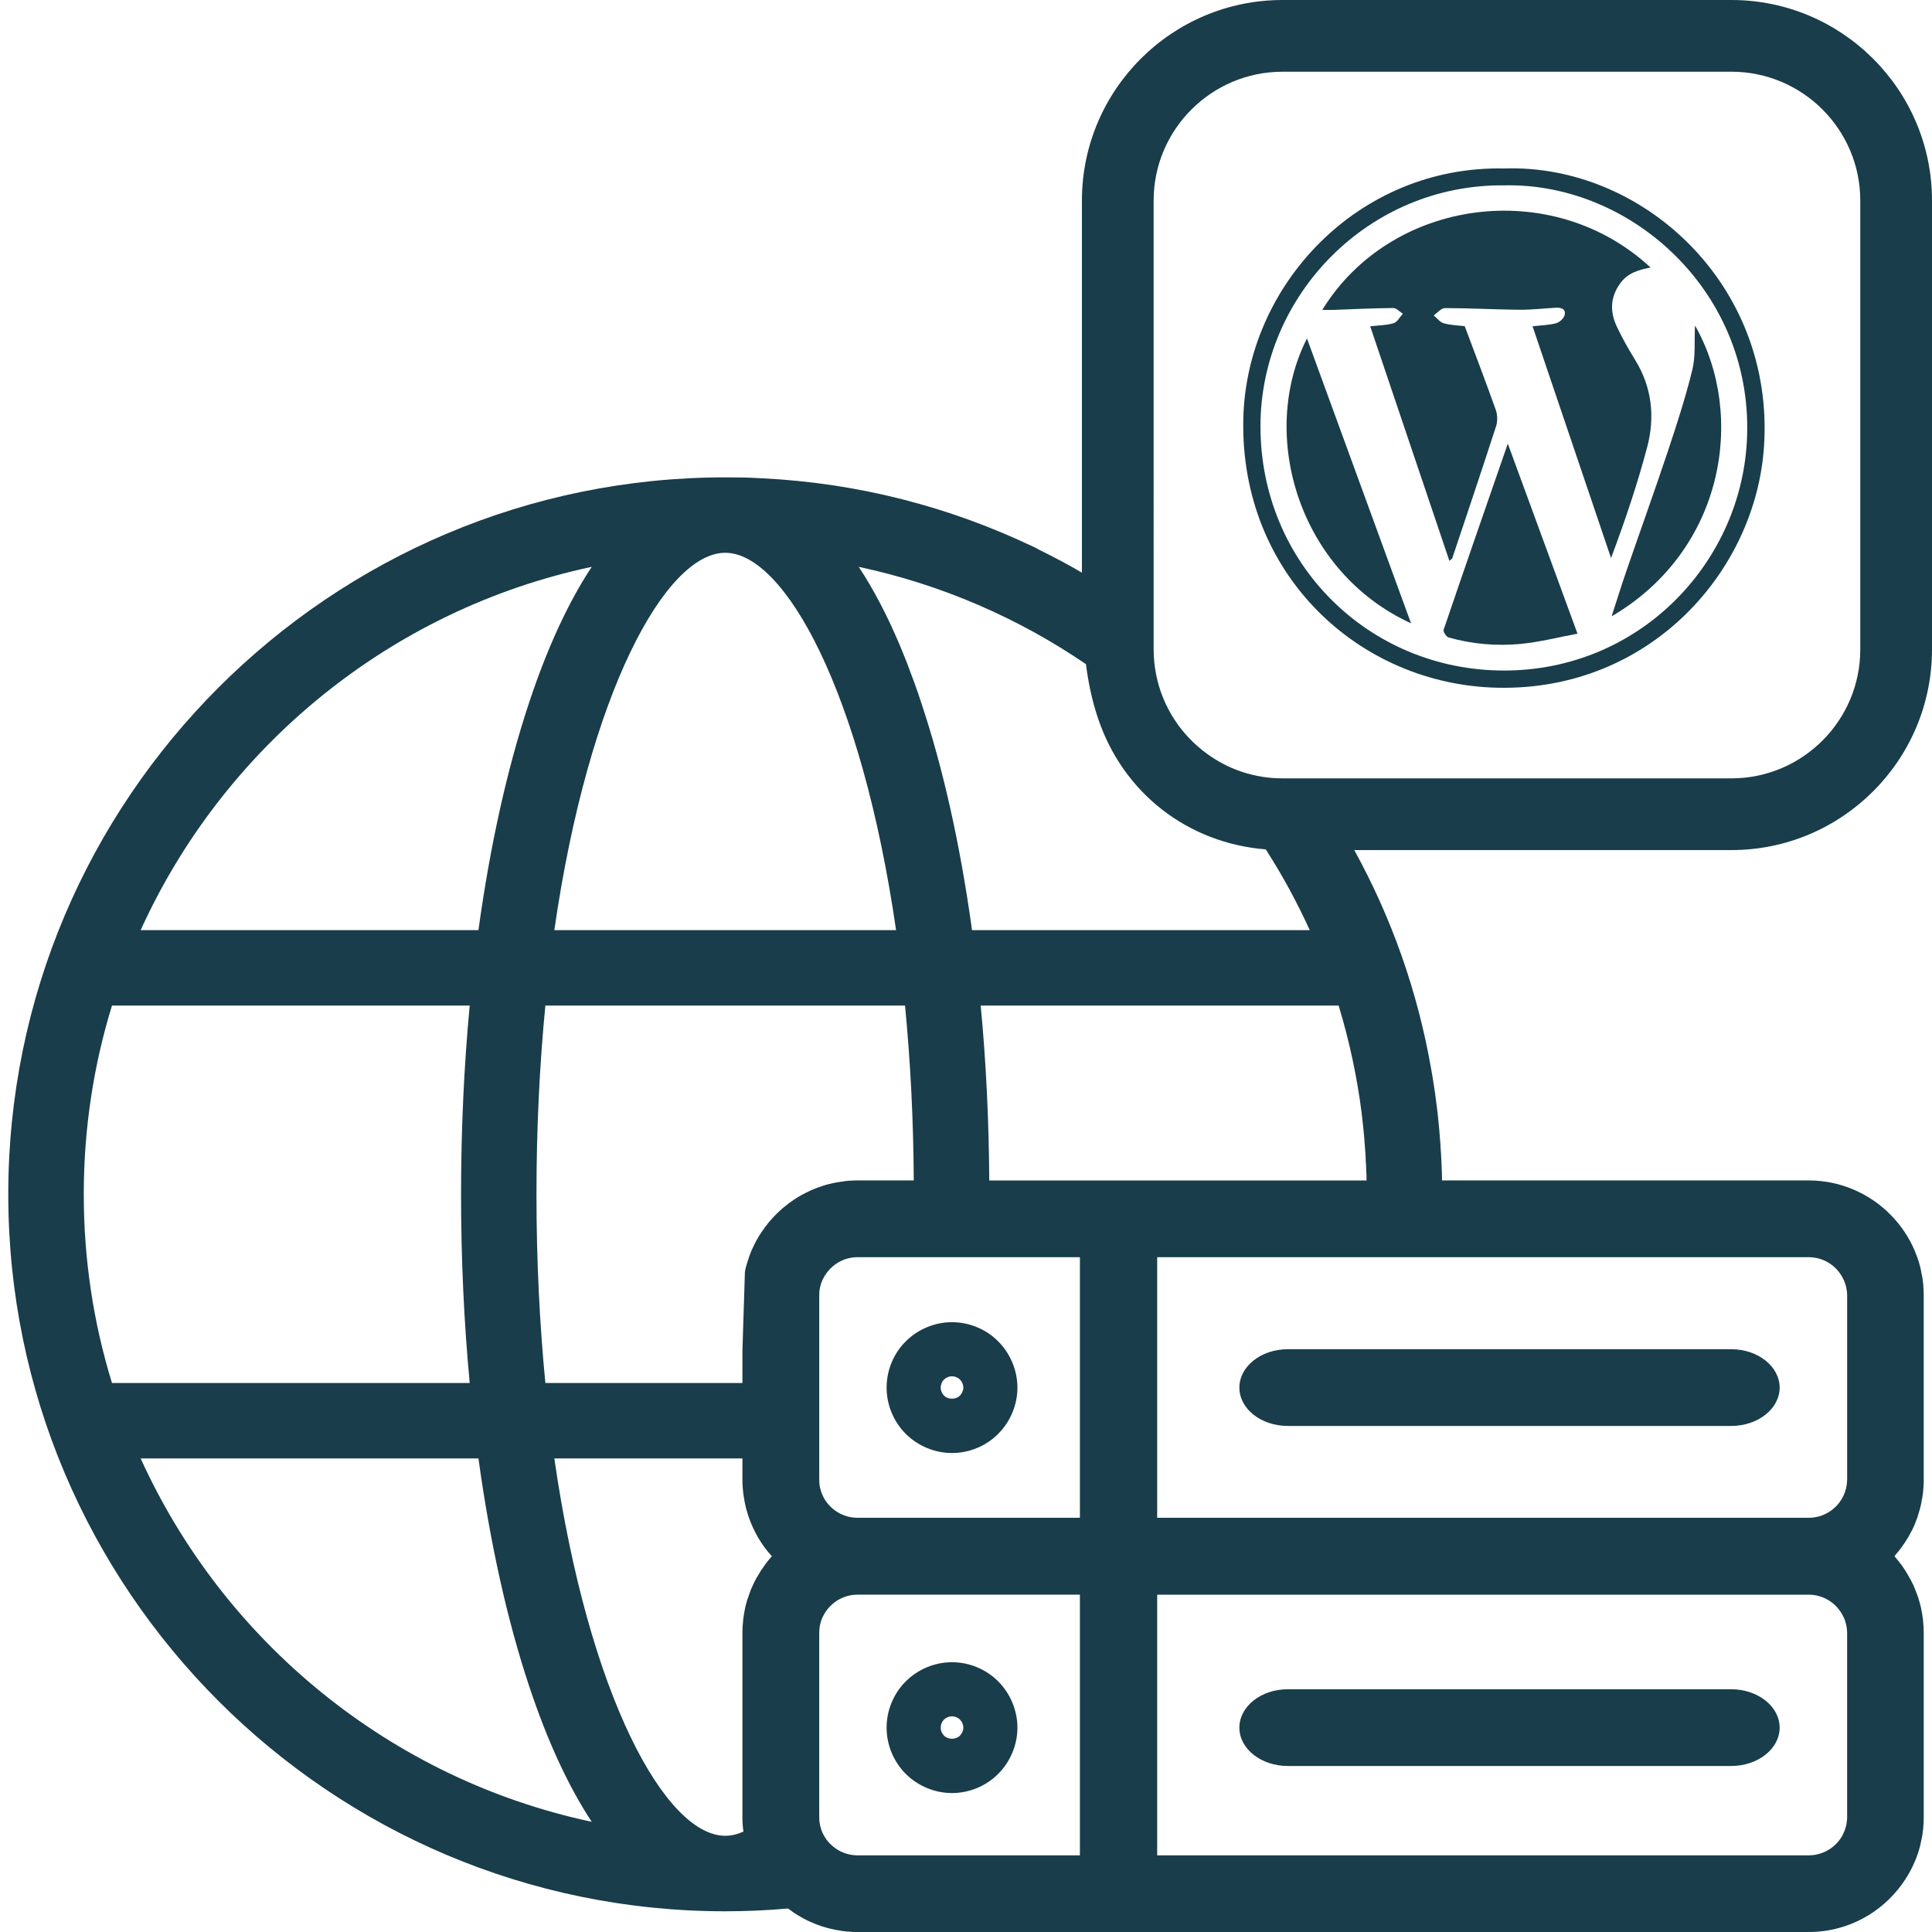 <?xml version="1.0" encoding="UTF-8"?>
<svg id="Ebene_1" xmlns="http://www.w3.org/2000/svg" viewBox="0 0 250 250">
  <defs>
    <style>
      .cls-1 {
        fill: #193d4a;
      }
    </style>
  </defs>
  <g>
    <path class="cls-1" d="M194.653,21.801c17.793-.609,34.986,14.921,33.61,35.946-1.059,16.188-14.779,31.676-34.492,31.244-17.879-.392-33.286-14.636-32.89-34.697.344-17.427,14.924-32.901,33.771-32.493ZM194.63,23.985c-17.538-.169-31.504,14.226-31.527,31.137-.025,17.738,13.973,31.618,31.47,31.644,17.376.026,30.513-13.625,31.461-29.496,1.146-19.185-14.776-33.67-31.403-33.285Z"/>
    <path class="cls-1" d="M189.535,42.211c1.366,3.651,2.741,7.227,4.021,10.836.225.633.242,1.466.036,2.104-1.849,5.713-3.769,11.404-5.674,17.098-.025.076-.137.124-.369.322-3.418-10.126-6.812-20.178-10.246-30.351,1.037-.118,2.072-.113,3.021-.394.481-.142.809-.801,1.206-1.226-.415-.259-.833-.745-1.246-.742-2.58.021-5.158.154-7.737.243-.457.016-.915.002-1.445.002,8.877-14.446,29.74-17.306,42.481-5.485-1.513.306-2.917.67-3.903,2.016-1.34,1.829-1.366,3.71-.459,5.639.687,1.463,1.489,2.88,2.34,4.256,2.207,3.564,2.62,7.425,1.578,11.353-1.274,4.804-2.863,9.524-4.671,14.329-3.37-9.95-6.739-19.9-10.156-29.991,1.085-.123,2.089-.14,3.032-.387.447-.117,1.006-.617,1.114-1.044.206-.814-.444-1.009-1.145-.968-1.588.094-3.176.278-4.763.263-3.193-.03-6.385-.213-9.578-.217-.484,0-.968.617-1.452.949.43.352.809.88,1.3,1.019.881.25,1.829.266,2.717.376Z"/>
    <path class="cls-1" d="M195.11,57.405c3.051,8.32,5.981,16.31,9.017,24.591-2.452.457-4.9,1.094-7.386,1.329-3.122.295-6.257.019-9.297-.839-.298-.084-.724-.745-.642-.987,2.696-7.929,5.447-15.839,8.308-24.094Z"/>
    <path class="cls-1" d="M182.587,80.656c-14.559-6.662-19.78-24.419-13.465-36.858,4.482,12.268,8.93,24.443,13.465,36.858Z"/>
    <path class="cls-1" d="M219.331,42.12c6.617,11.627,3.824,29.08-10.785,37.631.677-2.087,1.265-3.997,1.916-5.886,1.774-5.148,3.623-10.27,5.346-15.435,1.164-3.491,2.304-7.002,3.178-10.571.434-1.771.244-3.694.346-5.74Z"/>
  </g>
  <g>
    <path class="cls-1" d="M250,84.04V25.95c0-14.31-11.64-25.95-25.95-25.95h-58.09c-14.32,0-25.96,11.64-25.96,25.95v48.15c-1.81-1.06-3.66-2.04-5.54-2.96-.14-.09-.29-.17-.43-.24-11.17-5.37-23.06-8.4-35.43-9.01-.46-.03-.94-.05-1.43-.07-.29-.01-.6-.02-.9-.03-.81-.01-1.61-.02-2.42-.02C42.68,61.77,1.07,103.39,1.07,154.54s41.61,92.78,92.78,92.78c2.7,0,5.43-.12,8.12-.36.14.11.29.21.44.31.05.05.11.09.17.13.14.11.31.21.47.31.13.09.27.16.4.24.23.15.47.28.72.4.01.01.04.01.05.02,0,.01.01.01.02.02.25.12.49.25.77.36.21.09.4.17.6.25.03.01.05.02.07.03.03,0,.04.01.06.02.04.02.09.03.14.05h.01c.33.13.65.24,1.01.33.32.09.64.17.99.24.22.05.46.1.72.13.16.03.3.06.44.08.3.04.57.06.86.08.12.01.24.02.35.02.02.01.08.01.1.01.21.01.4.01.61.01h123.08c1.33,0,2.61-.17,3.84-.5,4.46-1.19,8.09-4.41,9.88-8.6.28-.66.52-1.35.7-2.07.06-.25.11-.48.15-.72.05-.22.1-.44.14-.66l.02-.21c.07-.44.11-.87.13-1.32.01-.26.02-.54.02-.81v-23.82c0-1.19-.14-2.35-.4-3.46-.15-.6-.33-1.19-.56-1.77-.08-.25-.19-.48-.29-.72-.04-.13-.1-.27-.17-.4-.02-.01-.03-.02-.03-.04-.02-.04-.05-.08-.06-.11-.06-.12-.1-.22-.16-.33-.11-.21-.23-.42-.35-.62-.07-.14-.17-.28-.25-.42,0-.01,0-.02-.01-.03-.05-.06-.07-.11-.11-.16-.26-.44-.57-.85-.89-1.25-.03-.03-.05-.05-.07-.07-.13-.18-.29-.36-.43-.53.09-.11.18-.24.27-.36.05-.04.09-.08.11-.13.06-.06.12-.13.18-.2.06-.09.13-.17.2-.27v-.02l.04-.03c.03-.05.08-.1.12-.16.07-.1.15-.2.21-.31.07-.08.13-.17.18-.25.14-.22.28-.44.43-.68.01-.01.01-.02.02-.03.06-.1.12-.21.18-.32.01-.02.01-.03.02-.06.05-.08.1-.16.13-.24.14-.21.25-.44.35-.67.11-.22.2-.46.29-.69.09-.23.17-.48.27-.71v-.01c.06-.18.11-.35.15-.52.06-.18.11-.36.16-.54.07-.26.13-.54.18-.81.02-.09.03-.19.04-.28.05-.18.09-.37.1-.56.11-.69.15-1.39.15-2.1v-23.82c0-.26-.01-.51-.02-.78-.02-.45-.06-.88-.13-1.32,0-.06,0-.12-.02-.18-.04-.23-.09-.46-.14-.68-.04-.25-.09-.48-.15-.73-.12-.47-.26-.94-.44-1.39-.08-.23-.18-.46-.26-.68-1.49-3.5-4.28-6.32-7.74-7.84-.01-.01-.02-.01-.02-.01-1.84-.81-3.85-1.25-5.96-1.25h-47.45c-.01-.32-.01-.65-.02-.98-.03-.57-.05-1.13-.07-1.69-.03-.53-.05-1.06-.1-1.6,0-.29-.02-.59-.06-.89-.07-.91-.13-1.82-.24-2.72-.01-.2-.03-.4-.06-.6-.02-.29-.07-.58-.1-.87-.03-.22-.05-.44-.09-.66-.08-.77-.2-1.54-.32-2.31-.11-.76-.24-1.53-.38-2.29-1.74-9.86-5.07-19.34-9.92-28.14h48.81c14.31,0,25.95-11.64,25.95-25.96ZM140.52,85.94c.3,2.33.77,4.64,1.53,6.91,3.23,9.76,11.64,16.25,21.74,17.06,2.14,3.33,4.04,6.82,5.69,10.45h-43.7c-1.5-10.88-3.71-20.9-6.6-29.51-.28-.89-.59-1.76-.9-2.61-.31-.85-.62-1.68-.93-2.49-.11-.27-.21-.54-.32-.8-.21-.53-.43-1.05-.64-1.56-1.63-3.85-3.4-7.21-5.27-10.04,10.7,2.28,20.65,6.62,29.4,12.59ZM93.85,71.53c7.68,0,17.64,17.96,22.1,48.83h-44.22c4.45-30.87,14.43-48.83,22.12-48.83ZM76.57,73.35c-3,4.54-5.72,10.39-8.08,17.5-2.87,8.61-5.08,18.63-6.58,29.51H18.2c10.76-23.7,32.32-41.48,58.37-47.01ZM10.84,154.54c0-8.49,1.27-16.69,3.65-24.42h46.29c-.74,7.86-1.12,16.06-1.12,24.42s.38,16.56,1.12,24.42H14.49c-2.38-7.73-3.65-15.92-3.65-24.42ZM18.2,188.72h43.71c1.5,10.89,3.71,20.91,6.58,29.52,2.36,7.1,5.08,12.95,8.08,17.5-26.05-5.54-47.61-23.32-58.37-47.02ZM99.15,202.26c-.16.2-.29.4-.42.6-.05.06-.09.12-.13.18-.05.05-.07.1-.12.16-.01.02-.02.04-.03.06-.1.16-.19.32-.29.49-.05.07-.08.13-.13.2v.02c-.07.09-.12.19-.18.28-.07.16-.15.31-.24.47-.08.16-.15.32-.22.48-.11.22-.19.43-.28.64-.08.22-.16.43-.23.65-.06.2-.14.4-.21.59-.01.02-.01.04-.01.06-.06.24-.13.46-.19.69-.25,1.11-.4,2.27-.4,3.46v23.82c0,.65.04,1.28.13,1.9-.77.34-1.55.54-2.35.54-7.69,0-17.67-17.95-22.12-48.83h24.34v2.71c0,.71.05,1.41.15,2.1.08.56.19,1.11.32,1.65.1.37.22.71.32,1.07.66,1.91,1.67,3.66,3.02,5.13-.27.29-.5.58-.73.88ZM105.41,153.83c-.56.22-1.13.5-1.68.8-.25.14-.47.27-.7.42-.24.14-.45.3-.68.46-.21.15-.44.31-.64.49-.28.2-.53.42-.78.65-.15.14-.29.28-.44.42-.2.2-.39.39-.56.59-.05.07-.14.15-.2.22-.06.06-.11.12-.16.19q-.02.01-.03.02c-.01.02-.03.05-.06.07q0,.01-.01.02c-.02.03-.05.06-.06.09-.06.06-.11.11-.14.18-.17.19-.31.38-.44.59-.05.07-.11.14-.17.22,0,.01-.01.03-.01.04-.04.03-.05.05-.07.08-.03.03-.05.06-.07.09v.01c-.1.14-.19.3-.29.45-.12.2-.24.42-.36.62-.22.43-.43.86-.63,1.3-.08.22-.18.45-.26.68-.15.46-.31.93-.44,1.39-.06.24-.11.46-.14.7l-.32,10.16v4.18h-25.5c-.73-7.53-1.15-15.69-1.15-24.42s.42-16.89,1.15-24.42h46.54c.68,7.01,1.09,14.57,1.13,22.63h-7.27c-.32,0-.65.01-.96.03h-.06c-.23.02-.44.04-.66.06-.03.02-.07.02-.12.03-.18.02-.34.04-.51.07-.15.02-.32.05-.48.08-.09.01-.2.03-.29.06h-.03c-.03.01-.08.01-.1.02-.22.05-.42.1-.65.16-.02,0-.04.01-.08.02-.3.08-.6.17-.88.28-.25.08-.49.17-.74.27ZM139.74,240.08h-28.77c-1.59,0-3.01-.76-3.94-1.92-.01-.02-.04-.04-.05-.07-.06-.08-.12-.16-.16-.25-.02-.01-.02-.02-.03-.03-.01-.01-.01-.02-.01-.03-.01-.01-.02-.03-.04-.06-.02-.02-.02-.03-.03-.05v-.01c-.01,0-.01-.01-.01-.01,0-.01-.02-.02-.03-.03s-.01-.02-.01-.03c-.08-.12-.14-.25-.19-.37-.04-.06-.06-.12-.08-.18-.01-.02-.01-.04-.03-.06,0-.01-.01-.01-.01-.02,0-.02-.01-.04-.02-.06-.05-.12-.09-.23-.11-.34-.1-.29-.15-.6-.19-.91-.01-.18-.02-.36-.02-.54v-23.82c0-.32.02-.65.09-.96.04-.15.06-.29.11-.42.03-.15.08-.3.14-.44.03-.05.05-.11.07-.16.04-.06.06-.12.1-.19v-.01c.83-1.64,2.5-2.76,4.45-2.76h28.77v33.73ZM139.74,196.4h-28.77c-1.94,0-3.61-1.11-4.44-2.71v-.01c0-.01-.01-.02-.01-.04-.03-.05-.05-.08-.06-.12-.03-.03-.05-.07-.05-.11-.02-.04-.03-.09-.06-.14-.06-.13-.11-.28-.14-.42-.05-.13-.07-.27-.11-.41-.07-.33-.09-.66-.09-1.01v-23.82c0-.33.02-.65.09-.96.04-.14.06-.29.11-.43.02-.08.03-.15.07-.22.02-.06.05-.11.07-.16v-.04c.06-.12.11-.24.17-.35v-.01c.15-.3.33-.57.52-.82.92-1.17,2.32-1.94,3.93-1.94h28.77v33.72ZM239.02,235.11c0,.18-.01.36-.04.54-.02.31-.08.62-.19.91-.02.11-.06.22-.11.34-.01.02-.02.04-.02.06,0,.01-.01.01-.01.02-.01.02-.01.04-.03.06-.02.06-.04.12-.08.18-.05.12-.11.25-.19.37v.03c-.01.01-.02.02-.02.03,0,0,0,.01-.01.01v.01c-.02.02-.03.03-.04.05-.01.03-.02.05-.05.06,0,.01,0,.02-.01.03,0,.01,0,.02-.01.03-.06.09-.12.17-.18.25-.01.03-.04.05-.05.07-.43.55-.97,1.01-1.6,1.34-.7.37-1.49.58-2.33.58h-84.31v-33.73h84.31c1.94,0,3.63,1.13,4.44,2.77.03.04.04.07.05.1.05.08.07.17.12.25.06.14.11.29.14.44.05.13.09.27.11.42.07.31.11.64.11.96v23.82ZM234.05,162.68c.9,0,1.73.24,2.47.66.84.48,1.53,1.22,1.97,2.1v.01c.06.11.11.23.17.35v.04c.02.05.05.1.06.16.05.07.06.14.08.22.05.14.09.29.11.43.07.31.11.63.11.96v23.82c0,.35-.04.68-.11,1.01-.02.14-.06.28-.11.41-.03.14-.08.29-.14.42-.02.05-.04.1-.06.14,0,.04-.02.08-.05.11-.02.04-.03.07-.06.12,0,.02-.01.03-.01.04l-.01.01c-.81,1.6-2.5,2.71-4.42,2.71h-84.31v-33.72h84.31ZM176.21,144.13c.03.33.07.65.11.98.01.01.01.02,0,.03.07.51.11,1.02.16,1.53.05.49.09.98.12,1.48.01.08.01.16.02.25.04.36.05.73.08,1.1.02.26.02.54.03.81.01.13.03.25.03.38.02.45.03.89.06,1.33v.09c0,.21.01.42.01.64h-48.82c-.05-7.74-.41-15.33-1.11-22.63h46.32c1.38,4.56,2.39,9.24,2.99,14.01ZM165.96,100.72c-3.65,0-7.03-1.17-9.77-3.18-3.32-2.4-5.73-6.01-6.57-10.17-.22-1.08-.34-2.19-.34-3.33V25.95c0-9.19,7.49-16.67,16.68-16.67h58.09c9.19,0,16.67,7.48,16.67,16.67v58.09c0,9.19-7.48,16.68-16.67,16.68h-58.09Z"/>
    <path class="cls-1" d="M224.016,174.587h-57.372c-3.462,0-6.269,2.226-6.269,4.97s2.808,4.96,6.269,4.96h57.372c3.462,0,6.269-2.226,6.269-4.96s-2.808-4.97-6.269-4.97Z"/>
    <path class="cls-1" d="M224.016,218.587h-57.372c-3.462,0-6.269,2.226-6.269,4.97s2.808,4.96,6.269,4.96h57.372c3.462,0,6.269-2.226,6.269-4.96s-2.808-4.97-6.269-4.97Z"/>
    <path class="cls-1" d="M123.185,188.02c2.24,0,4.43-.91,5.98-2.48,1.58-1.58,2.49-3.76,2.49-5.98s-.91-4.41-2.49-5.99c-1.57-1.58-3.75-2.48-5.98-2.48-2.21,0-4.38.89-5.98,2.48-1.58,1.57-2.48,3.75-2.48,5.99,0,2.22.9,4.4,2.48,5.98,1.57,1.57,3.75,2.48,5.98,2.48ZM122.135,178.53c.28-.28.67-.44,1.05-.44.37,0,.77.16,1.03.42.28.28.44.67.44,1.05,0,.36-.17.76-.45,1.04-.52.52-1.52.53-2.05-.01-.27-.27-.43-.65-.43-1.03,0-.39.16-.78.41-1.03Z"/>
    <path class="cls-1" d="M123.185,232.02c2.24,0,4.43-.91,5.98-2.48,1.58-1.58,2.49-3.76,2.49-5.98s-.91-4.41-2.49-5.99c-1.57-1.58-3.75-2.48-5.98-2.48-2.21,0-4.38.89-5.98,2.48-1.58,1.57-2.48,3.75-2.48,5.99,0,2.22.9,4.4,2.48,5.98,1.57,1.57,3.75,2.48,5.98,2.48ZM122.135,222.53c.28-.28.67-.44,1.05-.44.37,0,.77.16,1.03.42.28.28.44.67.44,1.05,0,.36-.17.76-.45,1.04-.52.52-1.52.53-2.05-.01-.27-.27-.43-.65-.43-1.03,0-.39.16-.78.41-1.03Z"/>
  </g>
</svg>